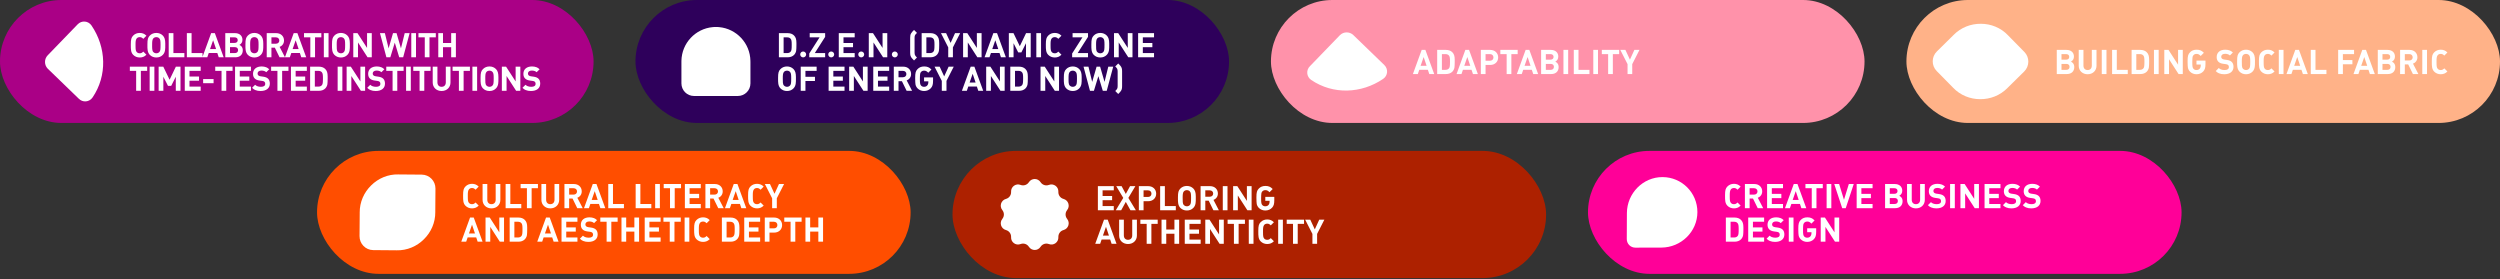 <?xml version="1.0" encoding="UTF-8"?> <svg xmlns="http://www.w3.org/2000/svg" width="1790" height="200" viewBox="0 0 1790 200" fill="none"><rect x="0" y="0" width="1790" height="200" fill="#333333" stroke="none"/><rect x="227" y="108.036" width="425" height="88.036" rx="44.018" fill="#FF4E00"></rect><path d="M301.994 125.031L285.536 124.894C285.454 124.891 285.375 124.885 285.294 124.882C277.689 124.689 270.753 127.752 265.717 132.776C260.635 137.753 257.473 144.667 257.546 152.309C257.548 152.391 257.553 152.47 257.555 152.552L257.428 169.082C257.386 174.555 261.772 179.031 267.221 179.076L283.68 179.213C283.762 179.216 283.841 179.222 283.922 179.225C291.527 179.418 298.463 176.355 303.499 171.331C308.581 166.354 311.74 159.443 311.67 151.798C311.668 151.716 311.663 151.636 311.661 151.554L311.788 135.025C311.83 129.552 307.444 125.076 301.994 125.031Z" fill="white"></path><path d="M342.749 147.208C341.802 148.106 341.34 148.398 340.515 148.738C339.786 149.029 338.912 149.199 337.989 149.199C336.119 149.199 334.492 148.543 333.277 147.305C331.577 145.581 331.577 143.298 331.577 140.408V139.703C331.577 136.255 331.942 134.871 333.277 133.511C334.492 132.272 336.095 131.616 337.965 131.616C338.912 131.616 339.762 131.762 340.515 132.078C341.34 132.418 341.802 132.709 342.749 133.608L340.515 135.842C339.567 134.919 338.96 134.628 337.965 134.628C337.066 134.628 336.337 134.919 335.803 135.526C334.953 136.473 334.953 138.271 334.953 139.922V140.845C334.953 143.589 335.123 144.536 335.803 145.289C336.337 145.896 337.042 146.188 337.965 146.188C338.985 146.188 339.567 145.896 340.515 144.973L342.749 147.208ZM358.256 131.762V143.128C358.256 146.649 355.584 149.199 351.893 149.199C348.202 149.199 345.53 146.649 345.53 143.128V131.762H348.906V143.006C348.906 144.973 350.047 146.188 351.893 146.188C353.739 146.188 354.904 144.973 354.904 143.006V131.762H358.256ZM373.239 149.053H362.019V131.762H365.395V146.042H373.239V149.053ZM385.166 134.773H380.649V149.053H377.274V134.773H372.756V131.762H385.166V134.773ZM400.376 131.762V143.128C400.376 146.649 397.705 149.199 394.013 149.199C390.322 149.199 387.651 146.649 387.651 143.128V131.762H391.026V143.006C391.026 144.973 392.168 146.188 394.013 146.188C395.859 146.188 397.025 144.973 397.025 143.006V131.762H400.376ZM417.23 149.053H413.32L409.944 142.156H407.516V149.053H404.14V131.762H410.916C414.218 131.762 416.526 133.948 416.526 137.056C416.526 138.465 416.04 139.631 415.068 140.553C414.607 140.991 414.267 141.233 413.368 141.598L417.23 149.053ZM407.516 139.339H410.697C412.154 139.339 413.15 138.416 413.15 137.056C413.15 135.696 412.154 134.773 410.697 134.773H407.516V139.339ZM433.387 149.053H429.866L428.846 145.993H422.701L421.657 149.053H418.136L424.426 131.762H427.073L433.387 149.053ZM427.947 143.152L425.834 136.862L423.649 143.152H427.947ZM446.737 149.053H435.517V131.762H438.893V146.042H446.737V149.053ZM466.35 149.053H455.13V131.762H458.506V146.042H466.35V149.053ZM472.475 149.053H469.099V131.762H472.475V149.053ZM487.622 134.773H483.105V149.053H479.729V134.773H475.212V131.762H487.622V134.773ZM501.763 149.053H490.373V131.762H501.763V134.773H493.749V138.829H500.573V141.841H493.749V146.042H501.763V149.053ZM518.167 149.053H514.257L510.882 142.156H508.453V149.053H505.077V131.762H511.853C515.156 131.762 517.463 133.948 517.463 137.056C517.463 138.465 516.977 139.631 516.006 140.553C515.545 140.991 515.205 141.233 514.306 141.598L518.167 149.053ZM508.453 139.339H511.635C513.092 139.339 514.087 138.416 514.087 137.056C514.087 135.696 513.092 134.773 511.635 134.773H508.453V139.339ZM534.325 149.053H530.803L529.783 145.993H523.639L522.595 149.053H519.073L525.363 131.762H528.01L534.325 149.053ZM528.885 143.152L526.772 136.862L524.586 143.152H528.885ZM546.806 147.208C545.859 148.106 545.397 148.398 544.571 148.738C543.843 149.029 542.969 149.199 542.046 149.199C540.176 149.199 538.549 148.543 537.334 147.305C535.634 145.581 535.634 143.298 535.634 140.408V139.703C535.634 136.255 535.999 134.871 537.334 133.511C538.549 132.272 540.151 131.616 542.021 131.616C542.969 131.616 543.819 131.762 544.571 132.078C545.397 132.418 545.859 132.709 546.806 133.608L544.571 135.842C543.624 134.919 543.017 134.628 542.021 134.628C541.123 134.628 540.394 134.919 539.86 135.526C539.01 136.473 539.01 138.271 539.01 139.922V140.845C539.01 143.589 539.18 144.536 539.86 145.289C540.394 145.896 541.099 146.188 542.021 146.188C543.041 146.188 543.624 145.896 544.571 144.973L546.806 147.208ZM561.396 131.762L556.199 141.962V149.053H552.848V141.962L547.65 131.762H551.318L554.548 138.732L557.729 131.762H561.396ZM345.517 173.053H341.996L340.976 169.993H334.832L333.787 173.053H330.266L336.556 155.762H339.203L345.517 173.053ZM340.077 167.152L337.965 160.862L335.779 167.152H340.077ZM360.883 173.053H357.871L351.023 162.441V173.053H347.647V155.762H350.659L357.507 166.351V155.762H360.883V173.053ZM364.913 155.762H371.154C373.073 155.762 374.627 156.321 375.72 157.413C376.983 158.676 377.468 160.158 377.468 162.805V164.335C377.468 166.132 377.396 167.492 377.274 168.391C377.128 169.411 376.497 170.649 375.72 171.402C374.603 172.495 373.073 173.053 371.154 173.053H364.913V155.762ZM368.288 170.042H370.838C371.956 170.042 372.806 169.678 373.364 168.973C373.947 168.221 374.093 167.298 374.093 164.068C374.093 161.493 373.923 160.571 373.364 159.842C372.806 159.138 371.956 158.773 370.838 158.773H368.288V170.042ZM399.923 173.053H396.402L395.382 169.993H389.237L388.193 173.053H384.672L390.962 155.762H393.609L399.923 173.053ZM394.483 167.152L392.37 160.862L390.185 167.152H394.483ZM413.443 173.053H402.053V155.762H413.443V158.773H405.429V162.829H412.253V165.841H405.429V170.042H413.443V173.053ZM425.354 159.745C424.796 159.259 424.528 159.113 424.043 158.919C423.46 158.701 422.731 158.555 421.978 158.555C420.206 158.555 419.137 159.356 419.137 160.716C419.137 161.785 419.89 162.465 421.25 162.659L423.29 162.951C426.447 163.412 427.928 164.966 427.928 167.905C427.928 171.208 425.403 173.199 421.25 173.199C419.89 173.199 418.627 172.981 417.534 172.519C416.684 172.179 416.198 171.839 415.203 170.916L417.388 168.731C418.02 169.289 418.311 169.483 418.894 169.726C419.671 170.042 420.521 170.188 421.541 170.188C423.557 170.188 424.626 169.459 424.626 168.026C424.626 166.812 423.994 166.181 422.561 165.986L420.473 165.695C417.437 165.282 415.883 163.655 415.883 160.911C415.883 157.632 418.238 155.616 422.076 155.616C423.217 155.616 424.334 155.811 425.281 156.175C426.083 156.491 426.544 156.806 427.491 157.632L425.354 159.745ZM442.228 158.773H437.711V173.053H434.336V158.773H429.818V155.762H442.228V158.773ZM457.584 173.053H454.208V165.816H448.355V173.053H444.98V155.762H448.355V162.829H454.208V155.762H457.584V173.053ZM472.995 173.053H461.605V155.762H472.995V158.773H464.981V162.829H471.805V165.841H464.981V170.042H472.995V173.053ZM487.432 158.773H482.915V173.053H479.539V158.773H475.022V155.762H487.432V158.773ZM493.559 173.053H490.183V155.762H493.559V173.053ZM508.172 171.208C507.224 172.106 506.763 172.398 505.937 172.738C505.209 173.029 504.334 173.199 503.412 173.199C501.542 173.199 499.914 172.543 498.7 171.305C497 169.581 497 167.298 497 164.408V163.703C497 160.255 497.364 158.871 498.7 157.511C499.914 156.272 501.517 155.616 503.387 155.616C504.334 155.616 505.184 155.762 505.937 156.078C506.763 156.418 507.224 156.709 508.172 157.608L505.937 159.842C504.99 158.919 504.383 158.628 503.387 158.628C502.489 158.628 501.76 158.919 501.226 159.526C500.376 160.473 500.376 162.271 500.376 163.922V164.845C500.376 167.589 500.546 168.536 501.226 169.289C501.76 169.896 502.464 170.188 503.387 170.188C504.407 170.188 504.99 169.896 505.937 168.973L508.172 171.208ZM516.864 155.762H523.106C525.024 155.762 526.579 156.321 527.672 157.413C528.934 158.676 529.42 160.158 529.42 162.805V164.335C529.42 166.132 529.347 167.492 529.226 168.391C529.08 169.411 528.449 170.649 527.672 171.402C526.554 172.495 525.024 173.053 523.106 173.053H516.864V155.762ZM520.24 170.042H522.79C523.907 170.042 524.757 169.678 525.316 168.973C525.899 168.221 526.044 167.298 526.044 164.068C526.044 161.493 525.874 160.571 525.316 159.842C524.757 159.138 523.907 158.773 522.79 158.773H520.24V170.042ZM544.263 173.053H532.873V155.762H544.263V158.773H536.249V162.829H543.073V165.841H536.249V170.042H544.263V173.053ZM547.577 155.762H554.28C557.607 155.762 559.987 157.996 559.987 161.153C559.987 164.311 557.632 166.545 554.28 166.545H550.953V173.053H547.577V155.762ZM550.953 163.509H554.11C555.616 163.509 556.612 162.586 556.612 161.153C556.612 159.721 555.616 158.773 554.11 158.773H550.953V163.509ZM573.95 158.773H569.433V173.053H566.057V158.773H561.54V155.762H573.95V158.773ZM589.306 173.053H585.93V165.816H580.077V173.053H576.701V155.762H580.077V162.829H585.93V155.762H589.306V173.053Z" fill="white"></path><rect x="682" y="108.036" width="425" height="91.071" rx="45.536" fill="#AD2100"></rect><path d="M717.664 150.417C715.385 147.602 716.757 143.364 720.248 142.431C722.527 141.822 724.067 139.693 723.94 137.328C723.744 133.706 727.337 131.086 730.708 132.392C732.908 133.243 735.403 132.431 736.684 130.444C738.647 127.4 743.085 127.4 745.049 130.444C746.329 132.433 748.825 133.246 751.025 132.395C754.396 131.089 757.986 133.709 757.792 137.331C757.665 139.696 759.206 141.825 761.485 142.433C764.975 143.366 766.348 147.605 764.069 150.419C762.582 152.257 762.582 154.89 764.069 156.726C766.348 159.54 764.975 163.779 761.485 164.712C759.206 165.32 757.665 167.449 757.792 169.814C757.989 173.436 754.396 176.057 751.025 174.75C748.825 173.899 746.329 174.712 745.049 176.698C743.085 179.743 738.647 179.743 736.684 176.698C735.403 174.709 732.908 173.896 730.708 174.748C727.337 176.054 723.747 173.434 723.94 169.811C724.067 167.447 722.527 165.317 720.248 164.709C716.757 163.776 715.385 159.538 717.664 156.723C719.151 154.885 719.151 152.252 717.664 150.417Z" fill="white"></path><path d="M797.468 150.571H786.078V133.28H797.468V136.291H789.454V140.347H796.278V143.358H789.454V147.56H797.468V150.571ZM813.29 150.571H809.428L806.077 144.548L802.75 150.571H798.888L804.255 141.707L799.228 133.28H803.065L806.077 138.866L809.112 133.28H812.925L807.898 141.707L813.29 150.571ZM815.416 133.28H822.118C825.446 133.28 827.826 135.514 827.826 138.671C827.826 141.828 825.47 144.063 822.118 144.063H818.791V150.571H815.416V133.28ZM818.791 141.027H821.948C823.454 141.027 824.45 140.104 824.45 138.671C824.45 137.238 823.454 136.291 821.948 136.291H818.791V141.027ZM841.885 150.571H830.665V133.28H834.041V147.56H841.885V150.571ZM856.185 141.926C856.185 144.403 856.307 146.904 854.461 148.823C853.247 150.086 851.668 150.717 849.798 150.717C847.928 150.717 846.325 150.061 845.111 148.823C843.29 146.953 843.411 144.087 843.411 142.168V141.221C843.411 137.773 843.775 136.388 845.111 135.028C846.325 133.79 847.928 133.134 849.798 133.134C851.644 133.134 853.247 133.79 854.461 135.028C855.675 136.267 856.185 137.918 856.185 140.711V141.926ZM852.81 141.61C852.81 138.768 852.64 137.821 851.96 137.068C851.425 136.461 850.673 136.146 849.798 136.146C848.924 136.146 848.147 136.461 847.613 137.068C846.835 137.918 846.787 139.546 846.787 141.683C846.787 143.796 846.69 145.86 847.613 146.783C848.195 147.366 848.924 147.706 849.798 147.706C850.673 147.706 851.425 147.39 851.96 146.783C852.664 145.981 852.81 145.131 852.81 141.61ZM872.713 150.571H868.803L865.427 143.674H862.999V150.571H859.623V133.28H866.399C869.702 133.28 872.009 135.466 872.009 138.574C872.009 139.983 871.523 141.148 870.552 142.071C870.09 142.508 869.75 142.751 868.852 143.116L872.713 150.571ZM862.999 140.857H866.18C867.637 140.857 868.633 139.934 868.633 138.574C868.633 137.214 867.637 136.291 866.18 136.291H862.999V140.857ZM878.889 150.571H875.513V133.28H878.889V150.571ZM896.148 150.571H893.137L886.288 139.958V150.571H882.913V133.28H885.924L892.773 143.868V133.28H896.148V150.571ZM912.394 140.954V143.431C912.394 146.054 911.957 147.463 910.791 148.726C909.577 150.013 907.877 150.717 905.983 150.717C904.137 150.717 902.51 150.061 901.296 148.823C900.518 148.021 899.936 146.904 899.814 145.957C899.717 145.253 899.596 143.917 899.596 141.926V141.221C899.596 137.773 899.96 136.388 901.296 135.028C902.534 133.741 904.088 133.134 906.056 133.134C907.124 133.134 908.047 133.28 908.848 133.62C909.698 133.96 910.184 134.324 911.253 135.344L908.97 137.627C908.193 136.874 907.901 136.631 907.343 136.388C906.978 136.243 906.493 136.146 906.007 136.146C905.084 136.146 904.331 136.461 903.797 137.068C903.433 137.457 903.19 137.991 903.141 138.477C903.044 139.23 902.971 140.371 902.971 141.926V142.411C902.971 145.131 903.141 146.078 903.797 146.807C904.331 147.414 905.06 147.706 905.958 147.706C907.853 147.706 909.018 146.418 909.018 144.378V143.771H905.958V140.954H912.394ZM799.435 174.571H795.914L794.894 171.511H788.75L787.705 174.571H784.184L790.474 157.28H793.121L799.435 174.571ZM793.995 168.67L791.883 162.38L789.697 168.67H793.995ZM814.024 157.28V168.646C814.024 172.167 811.352 174.717 807.661 174.717C803.969 174.717 801.298 172.167 801.298 168.646V157.28H804.674V168.524C804.674 170.491 805.815 171.706 807.661 171.706C809.507 171.706 810.672 170.491 810.672 168.524V157.28H814.024ZM828.91 160.291H824.393V174.571H821.017V160.291H816.5V157.28H828.91V160.291ZM844.266 174.571H840.89V167.334H835.037V174.571H831.661V157.28H835.037V164.347H840.89V157.28H844.266V174.571ZM859.677 174.571H848.287V157.28H859.677V160.291H851.662V164.347H858.487V167.358H851.662V171.56H859.677V174.571ZM876.227 174.571H873.215L866.367 163.958V174.571H862.991V157.28H866.002L872.851 167.868V157.28H876.227V174.571ZM891.379 160.291H886.862V174.571H883.487V160.291H878.969V157.28H891.379V160.291ZM897.506 174.571H894.131V157.28H897.506V174.571ZM912.119 172.726C911.172 173.624 910.71 173.916 909.885 174.256C909.156 174.547 908.282 174.717 907.359 174.717C905.489 174.717 903.862 174.061 902.647 172.823C900.947 171.098 900.947 168.816 900.947 165.926V165.221C900.947 161.773 901.312 160.388 902.647 159.028C903.862 157.79 905.465 157.134 907.335 157.134C908.282 157.134 909.132 157.28 909.885 157.596C910.71 157.936 911.172 158.227 912.119 159.126L909.885 161.36C908.937 160.437 908.33 160.146 907.335 160.146C906.436 160.146 905.707 160.437 905.173 161.044C904.323 161.991 904.323 163.788 904.323 165.44V166.363C904.323 169.107 904.493 170.054 905.173 170.807C905.707 171.414 906.412 171.706 907.335 171.706C908.355 171.706 908.937 171.414 909.885 170.491L912.119 172.726ZM918.543 174.571H915.167V157.28H918.543V174.571ZM933.69 160.291H929.172V174.571H925.797V160.291H921.28V157.28H933.69V160.291ZM948.244 157.28L943.047 167.48V174.571H939.695V167.48L934.498 157.28H938.165L941.395 164.25L944.577 157.28H948.244Z" fill="white"></path><rect x="1137" y="108.036" width="425" height="88.036" rx="44.018" fill="#FF0098"></rect><path d="M1215.34 151.799C1215.36 165.879 1203.6 177.242 1189.52 177.271L1181.57 177.288L1181.57 177.29L1170.9 177.312C1169.19 177.316 1167.66 176.631 1166.55 175.517L1166.45 175.414C1165.4 174.309 1164.76 172.813 1164.77 171.161L1164.82 161.666L1164.82 161.332L1164.82 160.488L1164.86 152.533C1164.94 138.451 1176.34 126.724 1190.42 126.795C1204.22 126.864 1215.32 138.004 1215.34 151.799Z" fill="white"></path><path d="M1246.3 147.208C1245.35 148.106 1244.89 148.398 1244.07 148.738C1243.34 149.029 1242.46 149.199 1241.54 149.199C1239.67 149.199 1238.04 148.543 1236.83 147.305C1235.13 145.581 1235.13 143.298 1235.13 140.408V139.703C1235.13 136.255 1235.49 134.871 1236.83 133.511C1238.04 132.272 1239.65 131.616 1241.52 131.616C1242.46 131.616 1243.31 131.762 1244.07 132.078C1244.89 132.418 1245.35 132.709 1246.3 133.608L1244.07 135.842C1243.12 134.919 1242.51 134.628 1241.52 134.628C1240.62 134.628 1239.89 134.919 1239.36 135.526C1238.51 136.473 1238.51 138.271 1238.51 139.922V140.845C1238.51 143.589 1238.68 144.536 1239.36 145.289C1239.89 145.896 1240.59 146.188 1241.52 146.188C1242.54 146.188 1243.12 145.896 1244.07 144.973L1246.3 147.208ZM1262.44 149.053H1258.53L1255.15 142.156H1252.73V149.053H1249.35V131.762H1256.13C1259.43 131.762 1261.74 133.948 1261.74 137.056C1261.74 138.465 1261.25 139.631 1260.28 140.553C1259.82 140.991 1259.48 141.233 1258.58 141.598L1262.44 149.053ZM1252.73 139.339H1255.91C1257.36 139.339 1258.36 138.416 1258.36 137.056C1258.36 135.696 1257.36 134.773 1255.91 134.773H1252.73V139.339ZM1276.63 149.053H1265.24V131.762H1276.63V134.773H1268.62V138.829H1275.44V141.841H1268.62V146.042H1276.63V149.053ZM1293.3 149.053H1289.78L1288.76 145.993H1282.62L1281.57 149.053H1278.05L1284.34 131.762H1286.99L1293.3 149.053ZM1287.86 143.152L1285.75 136.862L1283.56 143.152H1287.86ZM1305.11 134.773H1300.59V149.053H1297.21V134.773H1292.7V131.762H1305.11V134.773ZM1311.23 149.053H1307.86V131.762H1311.23V149.053ZM1327.28 131.762L1321.55 149.053H1319.02L1313.32 131.762H1316.81L1320.29 143.031L1323.76 131.762H1327.28ZM1340.76 149.053H1329.37V131.762H1340.76V134.773H1332.75V138.829H1339.57V141.841H1332.75V146.042H1340.76V149.053ZM1359.87 140.189C1360.55 140.553 1360.82 140.748 1361.18 141.112C1361.93 141.913 1362.25 142.885 1362.25 144.099C1362.25 147.135 1360.21 149.053 1356.96 149.053H1349.72V131.762H1356.66C1359.92 131.762 1362.01 133.608 1362.01 136.522C1362.01 138.173 1361.3 139.388 1359.87 140.189ZM1353.09 138.756H1356.4C1357.78 138.756 1358.63 138.003 1358.63 136.765C1358.63 135.526 1357.78 134.773 1356.4 134.773H1353.09V138.756ZM1353.09 146.042H1356.62C1358 146.042 1358.87 145.216 1358.87 143.905C1358.87 142.593 1358 141.792 1356.62 141.792H1353.09V146.042ZM1378.16 131.762V143.128C1378.16 146.649 1375.49 149.199 1371.8 149.199C1368.11 149.199 1365.44 146.649 1365.44 143.128V131.762H1368.81V143.006C1368.81 144.973 1369.95 146.188 1371.8 146.188C1373.64 146.188 1374.81 144.973 1374.81 143.006V131.762H1378.16ZM1390.52 135.745C1389.96 135.259 1389.7 135.113 1389.21 134.919C1388.63 134.701 1387.9 134.555 1387.15 134.555C1385.37 134.555 1384.31 135.356 1384.31 136.716C1384.31 137.785 1385.06 138.465 1386.42 138.659L1388.46 138.951C1391.62 139.412 1393.1 140.966 1393.1 143.905C1393.1 147.208 1390.57 149.199 1386.42 149.199C1385.06 149.199 1383.8 148.981 1382.7 148.519C1381.85 148.179 1381.37 147.839 1380.37 146.916L1382.56 144.731C1383.19 145.289 1383.48 145.483 1384.06 145.726C1384.84 146.042 1385.69 146.188 1386.71 146.188C1388.73 146.188 1389.79 145.459 1389.79 144.026C1389.79 142.812 1389.16 142.181 1387.73 141.986L1385.64 141.695C1382.61 141.282 1381.05 139.655 1381.05 136.911C1381.05 133.632 1383.41 131.616 1387.24 131.616C1388.39 131.616 1389.5 131.811 1390.45 132.175C1391.25 132.491 1391.71 132.806 1392.66 133.632L1390.52 135.745ZM1399.65 149.053H1396.27V131.762H1399.65V149.053ZM1416.91 149.053H1413.9L1407.05 138.441V149.053H1403.67V131.762H1406.68L1413.53 142.351V131.762H1416.91V149.053ZM1432.33 149.053H1420.94V131.762H1432.33V134.773H1424.31V138.829H1431.14V141.841H1424.31V146.042H1432.33V149.053ZM1444.24 135.745C1443.68 135.259 1443.41 135.113 1442.93 134.919C1442.35 134.701 1441.62 134.555 1440.86 134.555C1439.09 134.555 1438.02 135.356 1438.02 136.716C1438.02 137.785 1438.78 138.465 1440.14 138.659L1442.18 138.951C1445.33 139.412 1446.81 140.966 1446.81 143.905C1446.81 147.208 1444.29 149.199 1440.14 149.199C1438.78 149.199 1437.51 148.981 1436.42 148.519C1435.57 148.179 1435.08 147.839 1434.09 146.916L1436.27 144.731C1436.91 145.289 1437.2 145.483 1437.78 145.726C1438.56 146.042 1439.41 146.188 1440.43 146.188C1442.44 146.188 1443.51 145.459 1443.51 144.026C1443.51 142.812 1442.88 142.181 1441.45 141.986L1439.36 141.695C1436.32 141.282 1434.77 139.655 1434.77 136.911C1434.77 133.632 1437.12 131.616 1440.96 131.616C1442.1 131.616 1443.22 131.811 1444.17 132.175C1444.97 132.491 1445.43 132.806 1446.38 133.632L1444.24 135.745ZM1458.45 135.745C1457.89 135.259 1457.62 135.113 1457.14 134.919C1456.55 134.701 1455.82 134.555 1455.07 134.555C1453.3 134.555 1452.23 135.356 1452.23 136.716C1452.23 137.785 1452.98 138.465 1454.34 138.659L1456.38 138.951C1459.54 139.412 1461.02 140.966 1461.02 143.905C1461.02 147.208 1458.5 149.199 1454.34 149.199C1452.98 149.199 1451.72 148.981 1450.63 148.519C1449.78 148.179 1449.29 147.839 1448.3 146.916L1450.48 144.731C1451.11 145.289 1451.4 145.483 1451.99 145.726C1452.76 146.042 1453.61 146.188 1454.63 146.188C1456.65 146.188 1457.72 145.459 1457.72 144.026C1457.72 142.812 1457.09 142.181 1455.65 141.986L1453.57 141.695C1450.53 141.282 1448.98 139.655 1448.98 136.911C1448.98 133.632 1451.33 131.616 1455.17 131.616C1456.31 131.616 1457.43 131.811 1458.37 132.175C1459.18 132.491 1459.64 132.806 1460.58 133.632L1458.45 135.745ZM1235.71 155.762H1241.95C1243.87 155.762 1245.43 156.321 1246.52 157.413C1247.78 158.676 1248.27 160.158 1248.27 162.805V164.335C1248.27 166.132 1248.2 167.492 1248.07 168.391C1247.93 169.411 1247.3 170.649 1246.52 171.402C1245.4 172.495 1243.87 173.053 1241.95 173.053H1235.71V155.762ZM1239.09 170.042H1241.64C1242.76 170.042 1243.61 169.678 1244.16 168.973C1244.75 168.221 1244.89 167.298 1244.89 164.068C1244.89 161.493 1244.72 160.571 1244.16 159.842C1243.61 159.138 1242.76 158.773 1241.64 158.773H1239.09V170.042ZM1263.11 173.053H1251.72V155.762H1263.11V158.773H1255.1V162.829H1261.92V165.841H1255.1V170.042H1263.11V173.053ZM1275.02 159.745C1274.46 159.259 1274.2 159.113 1273.71 158.919C1273.13 158.701 1272.4 158.555 1271.65 158.555C1269.87 158.555 1268.81 159.356 1268.81 160.716C1268.81 161.785 1269.56 162.465 1270.92 162.659L1272.96 162.951C1276.12 163.412 1277.6 164.966 1277.6 167.905C1277.6 171.208 1275.07 173.199 1270.92 173.199C1269.56 173.199 1268.3 172.981 1267.2 172.519C1266.35 172.179 1265.87 171.839 1264.87 170.916L1267.06 168.731C1267.69 169.289 1267.98 169.483 1268.56 169.726C1269.34 170.042 1270.19 170.188 1271.21 170.188C1273.23 170.188 1274.29 169.459 1274.29 168.026C1274.29 166.812 1273.66 166.181 1272.23 165.986L1270.14 165.695C1267.11 165.282 1265.55 163.655 1265.55 160.911C1265.55 157.632 1267.91 155.616 1271.74 155.616C1272.89 155.616 1274 155.811 1274.95 156.175C1275.75 156.491 1276.21 156.806 1277.16 157.632L1275.02 159.745ZM1284.15 173.053H1280.77V155.762H1284.15V173.053ZM1300.39 163.436V165.913C1300.39 168.536 1299.95 169.945 1298.79 171.208C1297.57 172.495 1295.87 173.199 1293.98 173.199C1292.13 173.199 1290.51 172.543 1289.29 171.305C1288.51 170.503 1287.93 169.386 1287.81 168.439C1287.71 167.735 1287.59 166.399 1287.59 164.408V163.703C1287.59 160.255 1287.96 158.871 1289.29 157.511C1290.53 156.223 1292.08 155.616 1294.05 155.616C1295.12 155.616 1296.04 155.762 1296.84 156.102C1297.69 156.442 1298.18 156.806 1299.25 157.826L1296.97 160.109C1296.19 159.356 1295.9 159.113 1295.34 158.871C1294.97 158.725 1294.49 158.628 1294 158.628C1293.08 158.628 1292.33 158.943 1291.79 159.551C1291.43 159.939 1291.19 160.473 1291.14 160.959C1291.04 161.712 1290.97 162.853 1290.97 164.408V164.893C1290.97 167.613 1291.14 168.561 1291.79 169.289C1292.33 169.896 1293.06 170.188 1293.95 170.188C1295.85 170.188 1297.01 168.901 1297.01 166.861V166.253H1293.95V163.436H1300.39ZM1316.87 173.053H1313.86L1307.01 162.441V173.053H1303.64V155.762H1306.65L1313.5 166.351V155.762H1316.87V173.053Z" fill="white"></path><rect width="425" height="88.036" rx="44.018" fill="#AA0086"></rect><path d="M34.132 49.123L56.376 70.637C59.222 73.581 63.962 73.179 66.279 69.775C76.904 54.159 76.15 33.878 65.525 18.262C63.208 14.856 58.468 14.455 55.621 17.4L34.132 39.617C31.593 42.242 31.593 46.498 34.132 49.125L34.132 49.123Z" fill="white"></path><path d="M104.841 39.172C103.893 40.071 103.432 40.362 102.606 40.702C101.878 40.993 101.003 41.163 100.081 41.163C98.211 41.163 96.584 40.508 95.369 39.269C93.669 37.545 93.669 35.262 93.669 32.372V31.668C93.669 28.219 94.034 26.835 95.369 25.475C96.584 24.236 98.186 23.581 100.056 23.581C101.003 23.581 101.853 23.726 102.606 24.042C103.432 24.382 103.893 24.674 104.841 25.572L102.606 27.806C101.659 26.884 101.052 26.592 100.056 26.592C99.158 26.592 98.429 26.884 97.895 27.491C97.045 28.438 97.045 30.235 97.045 31.886V32.809C97.045 35.553 97.215 36.501 97.895 37.254C98.429 37.861 99.133 38.152 100.056 38.152C101.076 38.152 101.659 37.861 102.606 36.938L104.841 39.172ZM118.326 32.372C118.326 34.849 118.448 37.351 116.602 39.269C115.388 40.532 113.809 41.163 111.939 41.163C110.069 41.163 108.466 40.508 107.252 39.269C105.431 37.399 105.552 34.533 105.552 32.615V31.668C105.552 28.219 105.916 26.835 107.252 25.475C108.466 24.236 110.069 23.581 111.939 23.581C113.785 23.581 115.388 24.236 116.602 25.475C117.816 26.713 118.326 28.365 118.326 31.158V32.372ZM114.951 32.056C114.951 29.215 114.781 28.268 114.101 27.515C113.566 26.908 112.814 26.592 111.939 26.592C111.065 26.592 110.288 26.908 109.754 27.515C108.976 28.365 108.928 29.992 108.928 32.129C108.928 34.242 108.831 36.306 109.754 37.229C110.336 37.812 111.065 38.152 111.939 38.152C112.814 38.152 113.566 37.836 114.101 37.229C114.805 36.428 114.951 35.578 114.951 32.056ZM132.013 41.018H120.793V23.726H124.168V38.006H132.013V41.018ZM145.01 41.018H133.79V23.726H137.166V38.006H145.01V41.018ZM160.145 41.018H156.624L155.604 37.958H149.459L148.415 41.018H144.894L151.184 23.726H153.831L160.145 41.018ZM154.705 35.116L152.592 28.826L150.406 35.116H154.705ZM171.455 32.154C172.135 32.518 172.402 32.712 172.766 33.076C173.519 33.878 173.835 34.849 173.835 36.063C173.835 39.099 171.795 41.018 168.541 41.018H161.303V23.726H168.249C171.503 23.726 173.592 25.572 173.592 28.486C173.592 30.138 172.888 31.352 171.455 32.154ZM164.679 30.721H167.982C169.366 30.721 170.216 29.968 170.216 28.729C170.216 27.491 169.366 26.738 167.982 26.738H164.679V30.721ZM164.679 38.006H168.201C169.585 38.006 170.459 37.181 170.459 35.869C170.459 34.558 169.585 33.756 168.201 33.756H164.679V38.006ZM188.508 32.372C188.508 34.849 188.63 37.351 186.784 39.269C185.57 40.532 183.991 41.163 182.121 41.163C180.251 41.163 178.648 40.508 177.434 39.269C175.613 37.399 175.734 34.533 175.734 32.615V31.668C175.734 28.219 176.098 26.835 177.434 25.475C178.648 24.236 180.251 23.581 182.121 23.581C183.967 23.581 185.57 24.236 186.784 25.475C187.998 26.713 188.508 28.365 188.508 31.158V32.372ZM185.133 32.056C185.133 29.215 184.963 28.268 184.283 27.515C183.748 26.908 182.995 26.592 182.121 26.592C181.247 26.592 180.47 26.908 179.935 27.515C179.158 28.365 179.11 29.992 179.11 32.129C179.11 34.242 179.013 36.306 179.935 37.229C180.518 37.812 181.247 38.152 182.121 38.152C182.995 38.152 183.748 37.836 184.283 37.229C184.987 36.428 185.133 35.578 185.133 32.056ZM204.065 41.018H200.155L196.779 34.121H194.35V41.018H190.975V23.726H197.75C201.053 23.726 203.36 25.912 203.36 29.021C203.36 30.429 202.875 31.595 201.903 32.518C201.442 32.955 201.102 33.198 200.203 33.562L204.065 41.018ZM194.35 31.303H197.532C198.989 31.303 199.985 30.381 199.985 29.021C199.985 27.661 198.989 26.738 197.532 26.738H194.35V31.303ZM219.25 41.018H215.729L214.709 37.958H208.565L207.52 41.018H203.999L210.289 23.726H212.936L219.25 41.018ZM213.81 35.116L211.698 28.826L209.512 35.116H213.81ZM230.085 26.738H225.568V41.018H222.192V26.738H217.675V23.726H230.085V26.738ZM235.24 41.018H231.865V23.726H235.24V41.018ZM250.484 32.372C250.484 34.849 250.606 37.351 248.76 39.269C247.546 40.532 245.967 41.163 244.097 41.163C242.227 41.163 240.624 40.508 239.41 39.269C237.589 37.399 237.71 34.533 237.71 32.615V31.668C237.71 28.219 238.074 26.835 239.41 25.475C240.624 24.236 242.227 23.581 244.097 23.581C245.943 23.581 247.546 24.236 248.76 25.475C249.974 26.713 250.484 28.365 250.484 31.158V32.372ZM247.109 32.056C247.109 29.215 246.939 28.268 246.259 27.515C245.724 26.908 244.971 26.592 244.097 26.592C243.223 26.592 242.446 26.908 241.911 27.515C241.134 28.365 241.086 29.992 241.086 32.129C241.086 34.242 240.989 36.306 241.911 37.229C242.494 37.812 243.223 38.152 244.097 38.152C244.971 38.152 245.724 37.836 246.259 37.229C246.963 36.428 247.109 35.578 247.109 32.056ZM266.186 41.018H263.175L256.326 30.405V41.018H252.951V23.726H255.962L262.811 34.315V23.726H266.186V41.018ZM293.298 23.726L288.659 41.018H285.842L282.661 30.526L279.479 41.018H276.662L272.048 23.726H275.569L278.241 34.631L281.398 23.726H283.924L287.081 34.631L289.777 23.726H293.298ZM297.857 41.018H294.481V23.726H297.857V41.018ZM312.032 26.738H307.515V41.018H304.139V26.738H299.622V23.726H312.032V26.738ZM326.416 41.018H323.041V33.781H317.188V41.018H313.812V23.726H317.188V30.794H323.041V23.726H326.416V41.018ZM105.375 50.738H100.858V65.018H97.482V50.738H92.965V47.726H105.375V50.738ZM110.53 65.018H107.155V47.726H110.53V65.018ZM129.247 65.018H125.871V54.939L122.569 61.496H120.286L116.959 54.939V65.018H113.583V47.726H116.91L121.427 57.076L125.92 47.726H129.247V65.018ZM143.686 65.018H132.296V47.726H143.686V50.738H135.672V54.794H142.496V57.805H135.672V62.006H143.686V65.018ZM152.926 59.553H145.446V56.615H152.926V59.553ZM166.521 50.738H162.004V65.018H158.628V50.738H154.111V47.726H166.521V50.738ZM179.691 65.018H168.301V47.726H179.691V50.738H171.676V54.794H178.501V57.805H171.676V62.006H179.691V65.018ZM190.631 51.709C190.072 51.224 189.805 51.078 189.319 50.883C188.736 50.665 188.008 50.519 187.255 50.519C185.482 50.519 184.414 51.321 184.414 52.681C184.414 53.749 185.166 54.429 186.526 54.623L188.566 54.915C191.724 55.376 193.205 56.931 193.205 59.869C193.205 63.172 190.679 65.163 186.526 65.163C185.166 65.163 183.904 64.945 182.811 64.484C181.961 64.144 181.475 63.803 180.479 62.881L182.665 60.695C183.296 61.254 183.588 61.448 184.171 61.691C184.948 62.006 185.798 62.152 186.818 62.152C188.834 62.152 189.902 61.423 189.902 59.991C189.902 58.776 189.271 58.145 187.838 57.951L185.749 57.659C182.714 57.246 181.159 55.619 181.159 52.875C181.159 49.596 183.515 47.581 187.352 47.581C188.494 47.581 189.611 47.775 190.558 48.139C191.359 48.455 191.821 48.771 192.768 49.596L190.631 51.709ZM206.533 50.738H202.016V65.018H198.641V50.738H194.123V47.726H206.533V50.738ZM219.703 65.018H208.313V47.726H219.703V50.738H211.689V54.794H218.513V57.805H211.689V62.006H219.703V65.018ZM222.046 47.726H228.288C230.206 47.726 231.76 48.285 232.853 49.378C234.116 50.641 234.602 52.122 234.602 54.769V56.299C234.602 58.096 234.529 59.456 234.408 60.355C234.262 61.375 233.63 62.614 232.853 63.366C231.736 64.459 230.206 65.018 228.288 65.018H222.046V47.726ZM225.422 62.006H227.972C229.089 62.006 229.939 61.642 230.498 60.938C231.08 60.185 231.226 59.262 231.226 56.032C231.226 53.458 231.056 52.535 230.498 51.806C229.939 51.102 229.089 50.738 227.972 50.738H225.422V62.006ZM245.132 65.018H241.756V47.726H245.132V65.018ZM261.42 65.018H258.409L251.56 54.405V65.018H248.185V47.726H251.196L258.045 58.315V47.726H261.42V65.018ZM273.076 51.709C272.517 51.224 272.25 51.078 271.764 50.883C271.182 50.665 270.453 50.519 269.7 50.519C267.927 50.519 266.859 51.321 266.859 52.681C266.859 53.749 267.612 54.429 268.972 54.623L271.012 54.915C274.169 55.376 275.65 56.931 275.65 59.869C275.65 63.172 273.124 65.163 268.972 65.163C267.612 65.163 266.349 64.945 265.256 64.484C264.406 64.144 263.92 63.803 262.924 62.881L265.11 60.695C265.742 61.254 266.033 61.448 266.616 61.691C267.393 62.006 268.243 62.152 269.263 62.152C271.279 62.152 272.347 61.423 272.347 59.991C272.347 58.776 271.716 58.145 270.283 57.951L268.194 57.659C265.159 57.246 263.604 55.619 263.604 52.875C263.604 49.596 265.96 47.581 269.797 47.581C270.939 47.581 272.056 47.775 273.003 48.139C273.804 48.455 274.266 48.771 275.213 49.596L273.076 51.709ZM288.979 50.738H284.462V65.018H281.086V50.738H276.569V47.726H288.979V50.738ZM294.134 65.018H290.759V47.726H294.134V65.018ZM308.31 50.738H303.792V65.018H300.417V50.738H295.9V47.726H308.31V50.738ZM322.548 47.726V59.092C322.548 62.614 319.877 65.163 316.185 65.163C312.494 65.163 309.822 62.614 309.822 59.092V47.726H313.198V58.971C313.198 60.938 314.339 62.152 316.185 62.152C318.031 62.152 319.197 60.938 319.197 58.971V47.726H322.548ZM336.463 50.738H331.946V65.018H328.57V50.738H324.053V47.726H336.463V50.738ZM341.619 65.018H338.243V47.726H341.619V65.018ZM356.862 56.372C356.862 58.849 356.984 61.351 355.138 63.269C353.924 64.532 352.345 65.163 350.475 65.163C348.605 65.163 347.002 64.508 345.788 63.269C343.967 61.399 344.088 58.533 344.088 56.615V55.668C344.088 52.219 344.452 50.835 345.788 49.475C347.002 48.236 348.605 47.581 350.475 47.581C352.321 47.581 353.924 48.236 355.138 49.475C356.352 50.714 356.862 52.365 356.862 55.158V56.372ZM353.487 56.056C353.487 53.215 353.317 52.268 352.637 51.515C352.102 50.908 351.35 50.592 350.475 50.592C349.601 50.592 348.824 50.908 348.29 51.515C347.512 52.365 347.464 53.992 347.464 56.129C347.464 58.242 347.367 60.306 348.29 61.229C348.872 61.812 349.601 62.152 350.475 62.152C351.35 62.152 352.102 61.836 352.637 61.229C353.341 60.428 353.487 59.578 353.487 56.056ZM372.564 65.018H369.553L362.704 54.405V65.018H359.329V47.726H362.34L369.189 58.315V47.726H372.564V65.018ZM384.22 51.709C383.661 51.224 383.394 51.078 382.909 50.883C382.326 50.665 381.597 50.519 380.844 50.519C379.071 50.519 378.003 51.321 378.003 52.681C378.003 53.749 378.756 54.429 380.116 54.623L382.156 54.915C385.313 55.376 386.794 56.931 386.794 59.869C386.794 63.172 384.269 65.163 380.116 65.163C378.756 65.163 377.493 64.945 376.4 64.484C375.55 64.144 375.064 63.803 374.069 62.881L376.254 60.695C376.886 61.254 377.177 61.448 377.76 61.691C378.537 62.006 379.387 62.152 380.407 62.152C382.423 62.152 383.491 61.423 383.491 59.991C383.491 58.776 382.86 58.145 381.427 57.951L379.339 57.659C376.303 57.246 374.749 55.619 374.749 52.875C374.749 49.596 377.104 47.581 380.941 47.581C382.083 47.581 383.2 47.775 384.147 48.139C384.949 48.455 385.41 48.771 386.357 49.596L384.22 51.709Z" fill="white"></path><rect x="455" width="425" height="88.036" rx="44.018" fill="#2E005B"></rect><path d="M537.299 44.056C537.299 43.899 537.306 43.743 537.303 43.587C537.085 30.904 527.314 20.557 514.882 19.418C514.793 19.412 514.705 19.401 514.616 19.395C514.334 19.371 514.049 19.354 513.763 19.34C513.6 19.333 513.44 19.323 513.277 19.32C513.195 19.32 513.114 19.31 513.032 19.31C512.889 19.31 512.747 19.313 512.604 19.313C512.461 19.313 512.318 19.306 512.175 19.31C512.094 19.31 512.012 19.316 511.931 19.32C511.767 19.323 511.604 19.333 511.444 19.34C511.159 19.354 510.873 19.371 510.591 19.395C510.503 19.401 510.414 19.412 510.323 19.418C497.886 20.557 488.115 30.904 487.901 43.587C487.901 43.743 487.905 43.899 487.905 44.056C487.905 44.158 487.898 44.263 487.898 44.365L487.898 59.713C487.898 64.691 491.933 68.727 496.911 68.727L512.257 68.727C512.373 68.727 512.488 68.72 512.607 68.717C512.723 68.717 512.838 68.727 512.957 68.727L528.304 68.727C533.281 68.727 537.316 64.691 537.316 59.713L537.316 44.365C537.316 44.26 537.31 44.158 537.31 44.056L537.299 44.056Z" fill="white"></path><path d="M557.688 23.726H563.929C565.848 23.726 567.402 24.285 568.495 25.378C569.758 26.641 570.243 28.122 570.243 30.769V32.299C570.243 34.096 570.17 35.456 570.049 36.355C569.903 37.375 569.272 38.614 568.495 39.366C567.378 40.459 565.848 41.018 563.929 41.018H557.688V23.726ZM561.063 38.006H563.613C564.73 38.006 565.58 37.642 566.139 36.938C566.722 36.185 566.868 35.262 566.868 32.032C566.868 29.458 566.698 28.535 566.139 27.806C565.58 27.102 564.73 26.738 563.613 26.738H561.063V38.006ZM577.193 38.953C577.193 40.144 576.246 41.091 575.056 41.091C573.891 41.091 572.943 40.144 572.943 38.978C572.943 37.812 573.891 36.865 575.056 36.865C576.198 36.865 577.193 37.836 577.193 38.953ZM590.801 41.018H579.435V38.298L586.818 26.738H579.751V23.726H590.801V26.398L583.393 38.006H590.801V41.018ZM597.281 38.953C597.281 40.144 596.334 41.091 595.144 41.091C593.978 41.091 593.031 40.144 593.031 38.978C593.031 37.812 593.978 36.865 595.144 36.865C596.286 36.865 597.281 37.836 597.281 38.953ZM611.957 41.018H600.567V23.726H611.957V26.738H603.943V30.794H610.767V33.805H603.943V38.006H611.957V41.018ZM618.768 38.953C618.768 40.144 617.821 41.091 616.631 41.091C615.466 41.091 614.518 40.144 614.518 38.978C614.518 37.812 615.466 36.865 616.631 36.865C617.773 36.865 618.768 37.836 618.768 38.953ZM635.29 41.018H632.278L625.43 30.405V41.018H622.054V23.726H625.066L631.914 34.315V23.726H635.29V41.018ZM642.817 38.953C642.817 40.144 641.87 41.091 640.68 41.091C639.514 41.091 638.567 40.144 638.567 38.978C638.567 37.812 639.514 36.865 640.68 36.865C641.821 36.865 642.817 37.836 642.817 38.953ZM656.556 41.188L654.443 43.301C653.52 42.402 653.204 42.038 652.816 41.552C651.942 40.435 651.674 39.536 651.674 37.666V27.078C651.674 25.621 651.844 24.771 652.306 23.945C652.767 23.095 653.739 22.123 654.443 21.444L656.556 23.556C655.973 24.139 655.827 24.261 655.584 24.576C654.977 25.329 654.832 25.936 654.832 27.224V37.521C654.832 38.444 654.953 39.099 655.196 39.561C655.536 40.192 656.07 40.702 656.556 41.188ZM659.906 23.726H666.147C668.066 23.726 669.62 24.285 670.713 25.378C671.976 26.641 672.461 28.122 672.461 30.769V32.299C672.461 34.096 672.389 35.456 672.267 36.355C672.121 37.375 671.49 38.614 670.713 39.366C669.596 40.459 668.066 41.018 666.147 41.018H659.906V23.726ZM663.281 38.006H665.831C666.949 38.006 667.799 37.642 668.357 36.938C668.94 36.185 669.086 35.262 669.086 32.032C669.086 29.458 668.916 28.535 668.357 27.806C667.799 27.102 666.949 26.738 665.831 26.738H663.281V38.006ZM687.48 23.726L682.283 33.926V41.018H678.932V33.926L673.734 23.726H677.402L680.632 30.696L683.813 23.726H687.48ZM702.811 41.018H699.799L692.951 30.405V41.018H689.575V23.726H692.587L699.435 34.315V23.726H702.811V41.018ZM720.198 41.018H716.676L715.656 37.958H709.512L708.468 41.018H704.946L711.236 23.726H713.884L720.198 41.018ZM714.758 35.116L712.645 28.826L710.459 35.116H714.758ZM737.992 41.018H734.616V30.939L731.313 37.496H729.031L725.703 30.939V41.018H722.328V23.726H725.655L730.172 33.076L734.665 23.726H737.992V41.018ZM745.388 41.018H742.012V23.726H745.388V41.018ZM760 39.172C759.053 40.071 758.592 40.362 757.766 40.702C757.038 40.993 756.163 41.163 755.24 41.163C753.37 41.163 751.743 40.508 750.529 39.269C748.829 37.545 748.829 35.262 748.829 32.372V31.668C748.829 28.219 749.193 26.835 750.529 25.475C751.743 24.236 753.346 23.581 755.216 23.581C756.163 23.581 757.013 23.726 757.766 24.042C758.592 24.382 759.053 24.674 760 25.572L757.766 27.806C756.819 26.884 756.212 26.592 755.216 26.592C754.318 26.592 753.589 26.884 753.055 27.491C752.205 28.438 752.205 30.235 752.205 31.886V32.809C752.205 35.553 752.375 36.501 753.055 37.254C753.589 37.861 754.293 38.152 755.216 38.152C756.236 38.152 756.819 37.861 757.766 36.938L760 39.172ZM779.015 41.018H767.649V38.298L775.032 26.738H767.965V23.726H779.015V26.398L771.608 38.006H779.015V41.018ZM794.19 32.372C794.19 34.849 794.311 37.351 792.466 39.269C791.251 40.532 789.673 41.163 787.803 41.163C785.933 41.163 784.33 40.508 783.116 39.269C781.294 37.399 781.416 34.533 781.416 32.615V31.668C781.416 28.219 781.78 26.835 783.116 25.475C784.33 24.236 785.933 23.581 787.803 23.581C789.648 23.581 791.251 24.236 792.466 25.475C793.68 26.713 794.19 28.365 794.19 31.158V32.372ZM790.814 32.056C790.814 29.215 790.644 28.268 789.964 27.515C789.43 26.908 788.677 26.592 787.803 26.592C786.928 26.592 786.151 26.908 785.617 27.515C784.84 28.365 784.791 29.992 784.791 32.129C784.791 34.242 784.694 36.306 785.617 37.229C786.2 37.812 786.928 38.152 787.803 38.152C788.677 38.152 789.43 37.836 789.964 37.229C790.668 36.428 790.814 35.578 790.814 32.056ZM810.863 41.018H807.852L801.003 30.405V41.018H797.628V23.726H800.639L807.488 34.315V23.726H810.863V41.018ZM826.283 41.018H814.893V23.726H826.283V26.738H818.269V30.794H825.093V33.805H818.269V38.006H826.283V41.018ZM569.879 56.372C569.879 58.849 570 61.351 568.155 63.269C566.94 64.532 565.362 65.163 563.492 65.163C561.622 65.163 560.019 64.508 558.805 63.269C556.983 61.399 557.105 58.533 557.105 56.615V55.668C557.105 52.219 557.469 50.835 558.805 49.475C560.019 48.236 561.622 47.581 563.492 47.581C565.338 47.581 566.94 48.236 568.155 49.475C569.369 50.714 569.879 52.365 569.879 55.158V56.372ZM566.503 56.056C566.503 53.215 566.333 52.268 565.653 51.515C565.119 50.908 564.366 50.592 563.492 50.592C562.618 50.592 561.84 50.908 561.306 51.515C560.529 52.365 560.48 53.992 560.48 56.129C560.48 58.242 560.383 60.306 561.306 61.229C561.889 61.812 562.618 62.152 563.492 62.152C564.366 62.152 565.119 61.836 565.653 61.229C566.358 60.428 566.503 59.578 566.503 56.056ZM584.707 50.738H576.692V54.988H583.517V57.999H576.692V65.018H573.317V47.726H584.707V50.738ZM604.676 65.018H593.286V47.726H604.676V50.738H596.662V54.794H603.486V57.805H596.662V62.006H604.676V65.018ZM621.226 65.018H618.215L611.366 54.405V65.018H607.99V47.726H611.002L617.85 58.315V47.726H621.226V65.018ZM636.646 65.018H625.256V47.726H636.646V50.738H628.632V54.794H635.456V57.805H628.632V62.006H636.646V65.018ZM653.05 65.018H649.14L645.764 58.121H643.336V65.018H639.96V47.726H646.736C650.039 47.726 652.346 49.912 652.346 53.021C652.346 54.429 651.86 55.595 650.889 56.518C650.427 56.955 650.087 57.198 649.189 57.562L653.05 65.018ZM643.336 55.303H646.517C647.974 55.303 648.97 54.381 648.97 53.021C648.97 51.661 647.974 50.738 646.517 50.738H643.336V55.303ZM668.066 55.401V57.878C668.066 60.501 667.629 61.909 666.463 63.172C665.249 64.459 663.549 65.163 661.655 65.163C659.809 65.163 658.182 64.508 656.967 63.269C656.19 62.468 655.607 61.351 655.486 60.404C655.389 59.699 655.267 58.364 655.267 56.372V55.668C655.267 52.219 655.632 50.835 656.967 49.475C658.206 48.188 659.76 47.581 661.727 47.581C662.796 47.581 663.719 47.726 664.52 48.066C665.37 48.406 665.856 48.771 666.925 49.791L664.642 52.074C663.865 51.321 663.573 51.078 663.015 50.835C662.65 50.689 662.165 50.592 661.679 50.592C660.756 50.592 660.003 50.908 659.469 51.515C659.105 51.904 658.862 52.438 658.813 52.923C658.716 53.676 658.643 54.818 658.643 56.372V56.858C658.643 59.578 658.813 60.525 659.469 61.254C660.003 61.861 660.732 62.152 661.63 62.152C663.525 62.152 664.69 60.865 664.69 58.825V58.218H661.63V55.401H668.066ZM682.879 47.726L677.682 57.926V65.018H674.331V57.926L669.133 47.726H672.801L676.031 54.696L679.212 47.726H682.879ZM703.976 65.018H700.454L699.434 61.958H693.29L692.246 65.018H688.724L695.014 47.726H697.662L703.976 65.018ZM698.536 59.116L696.423 52.826L694.237 59.116H698.536ZM719.341 65.018H716.33L709.481 54.405V65.018H706.106V47.726H709.117L715.966 58.315V47.726H719.341V65.018ZM723.371 47.726H729.613C731.531 47.726 733.085 48.285 734.178 49.378C735.441 50.641 735.927 52.122 735.927 54.769V56.299C735.927 58.096 735.854 59.456 735.733 60.355C735.587 61.375 734.955 62.614 734.178 63.366C733.061 64.459 731.531 65.018 729.613 65.018H723.371V47.726ZM726.747 62.006H729.297C730.414 62.006 731.264 61.642 731.823 60.938C732.405 60.185 732.551 59.262 732.551 56.032C732.551 53.458 732.381 52.535 731.823 51.806C731.264 51.102 730.414 50.738 729.297 50.738H726.747V62.006ZM758.26 65.018H755.249L748.4 54.405V65.018H745.024V47.726H748.036L754.884 58.315V47.726H758.26V65.018ZM774.481 56.372C774.481 58.849 774.603 61.351 772.757 63.269C771.543 64.532 769.964 65.163 768.094 65.163C766.224 65.163 764.621 64.508 763.407 63.269C761.586 61.399 761.707 58.533 761.707 56.615V55.668C761.707 52.219 762.071 50.835 763.407 49.475C764.621 48.236 766.224 47.581 768.094 47.581C769.94 47.581 771.543 48.236 772.757 49.475C773.971 50.714 774.481 52.365 774.481 55.158V56.372ZM771.106 56.056C771.106 53.215 770.936 52.268 770.256 51.515C769.721 50.908 768.969 50.592 768.094 50.592C767.22 50.592 766.443 50.908 765.909 51.515C765.131 52.365 765.083 53.992 765.083 56.129C765.083 58.242 764.986 60.306 765.909 61.229C766.491 61.812 767.22 62.152 768.094 62.152C768.969 62.152 769.721 61.836 770.256 61.229C770.96 60.428 771.106 59.578 771.106 56.056ZM797.062 47.726L792.423 65.018H789.606L786.425 54.526L783.243 65.018H780.426L775.812 47.726H779.333L782.005 58.631L785.162 47.726H787.688L790.845 58.631L793.541 47.726H797.062ZM800.649 45.444C801.208 46.002 801.791 46.561 802.277 47.192C803.151 48.309 803.418 49.232 803.418 51.078V61.666C803.418 63.682 803.151 64.581 801.864 66.038C801.572 66.378 801.354 66.596 800.649 67.301L798.512 65.163C798.609 65.066 798.634 65.042 798.731 64.945C799.969 63.755 800.237 63.148 800.237 61.521V51.224C800.237 50.301 800.115 49.621 799.872 49.184C799.532 48.552 798.998 48.066 798.512 47.581L800.649 45.444Z" fill="white"></path><rect x="910" width="425" height="88.036" rx="44.018" fill="#FF92AA"></rect><path d="M959.468 25.096L937.953 47.339C935.01 50.186 935.411 54.925 938.815 57.243C954.431 67.868 974.712 67.113 990.329 56.488C993.735 54.171 994.136 49.431 991.19 46.584L968.974 25.096C966.349 22.557 962.093 22.557 959.466 25.096L959.468 25.096Z" fill="white"></path><path d="M1026.89 53.018H1023.37L1022.35 49.958H1016.21L1015.16 53.018H1011.64L1017.93 35.726H1020.58L1026.89 53.018ZM1021.45 47.116L1019.34 40.826L1017.15 47.116H1021.45ZM1029.02 35.726H1035.26C1037.18 35.726 1038.74 36.285 1039.83 37.378C1041.09 38.641 1041.58 40.122 1041.58 42.769V44.299C1041.58 46.096 1041.5 47.456 1041.38 48.355C1041.24 49.375 1040.61 50.614 1039.83 51.366C1038.71 52.459 1037.18 53.018 1035.26 53.018H1029.02V35.726ZM1032.4 50.006H1034.95C1036.06 50.006 1036.91 49.642 1037.47 48.938C1038.06 48.185 1038.2 47.262 1038.2 44.032C1038.2 41.458 1038.03 40.535 1037.47 39.806C1036.91 39.102 1036.06 38.738 1034.95 38.738H1032.4V50.006ZM1058.15 53.018H1054.63L1053.61 49.958H1047.47L1046.42 53.018H1042.9L1049.19 35.726H1051.84L1058.15 53.018ZM1052.71 47.116L1050.6 40.826L1048.41 47.116H1052.71ZM1060.28 35.726H1066.98C1070.31 35.726 1072.69 37.961 1072.69 41.118C1072.69 44.275 1070.33 46.509 1066.98 46.509H1063.66V53.018H1060.28V35.726ZM1063.66 43.474H1066.81C1068.32 43.474 1069.31 42.551 1069.31 41.118C1069.31 39.685 1068.32 38.738 1066.81 38.738H1063.66V43.474ZM1086.65 38.738H1082.14V53.018H1078.76V38.738H1074.24V35.726H1086.65V38.738ZM1101.31 53.018H1097.79L1096.77 49.958H1090.63L1089.58 53.018H1086.06L1092.35 35.726H1095L1101.31 53.018ZM1095.87 47.116L1093.76 40.826L1091.58 47.116H1095.87ZM1113.6 44.154C1114.28 44.518 1114.54 44.712 1114.91 45.076C1115.66 45.878 1115.98 46.849 1115.98 48.063C1115.98 51.099 1113.94 53.018 1110.68 53.018H1103.44V35.726H1110.39C1113.64 35.726 1115.73 37.572 1115.73 40.486C1115.73 42.138 1115.03 43.352 1113.6 44.154ZM1106.82 42.721H1110.12C1111.51 42.721 1112.36 41.968 1112.36 40.729C1112.36 39.491 1111.51 38.738 1110.12 38.738H1106.82V42.721ZM1106.82 50.006H1110.34C1111.73 50.006 1112.6 49.181 1112.6 47.869C1112.6 46.558 1111.73 45.756 1110.34 45.756H1106.82V50.006ZM1122.81 53.018H1119.43V35.726H1122.81V53.018ZM1138.05 53.018H1126.83V35.726H1130.2V50.006H1138.05V53.018ZM1144.17 53.018H1140.8V35.726H1144.17V53.018ZM1159.32 38.738H1154.8V53.018H1151.43V38.738H1146.91V35.726H1159.32V38.738ZM1173.87 35.726L1168.68 45.926V53.018H1165.33V45.926L1160.13 35.726H1163.8L1167.03 42.696L1170.21 35.726H1173.87Z" fill="white"></path><rect x="1365" width="425" height="88.036" rx="44.018" fill="#FFB288"></rect><path d="M1449.46 37.204L1437.92 25.47C1437.86 25.41 1437.81 25.349 1437.75 25.289C1432.51 19.776 1425.44 17.037 1418.33 17.029C1411.22 16.954 1404.09 19.607 1398.74 25.063C1398.68 25.122 1398.63 25.182 1398.57 25.241L1386.79 36.84C1382.9 40.68 1382.83 46.946 1386.65 50.832L1398.19 62.566C1398.25 62.626 1398.3 62.686 1398.36 62.746C1403.6 68.259 1410.67 70.999 1417.78 71.007C1424.89 71.082 1432.02 68.428 1437.37 62.973C1437.43 62.913 1437.48 62.854 1437.54 62.795L1449.32 51.196C1453.21 47.355 1453.28 41.089 1449.46 37.204Z" fill="white"></path><path d="M1482.8 44.154C1483.48 44.518 1483.75 44.712 1484.12 45.076C1484.87 45.878 1485.18 46.849 1485.18 48.063C1485.18 51.099 1483.14 53.018 1479.89 53.018H1472.65V35.726H1479.6C1482.85 35.726 1484.94 37.572 1484.94 40.486C1484.94 42.138 1484.24 43.352 1482.8 44.154ZM1476.03 42.721H1479.33C1480.72 42.721 1481.57 41.968 1481.57 40.729C1481.57 39.491 1480.72 38.738 1479.33 38.738H1476.03V42.721ZM1476.03 50.006H1479.55C1480.93 50.006 1481.81 49.181 1481.81 47.869C1481.81 46.558 1480.93 45.756 1479.55 45.756H1476.03V50.006ZM1501.1 35.726V47.092C1501.1 50.614 1498.42 53.163 1494.73 53.163C1491.04 53.163 1488.37 50.614 1488.37 47.092V35.726H1491.75V46.971C1491.75 48.938 1492.89 50.152 1494.73 50.152C1496.58 50.152 1497.74 48.938 1497.74 46.971V35.726H1501.1ZM1508.24 53.018H1504.86V35.726H1508.24V53.018ZM1523.48 53.018H1512.26V35.726H1515.63V50.006H1523.48V53.018ZM1526.23 35.726H1532.47C1534.39 35.726 1535.94 36.285 1537.04 37.378C1538.3 38.641 1538.78 40.122 1538.78 42.769V44.299C1538.78 46.096 1538.71 47.456 1538.59 48.355C1538.44 49.375 1537.81 50.614 1537.04 51.366C1535.92 52.459 1534.39 53.018 1532.47 53.018H1526.23V35.726ZM1529.6 50.006H1532.15C1533.27 50.006 1534.12 49.642 1534.68 48.938C1535.26 48.185 1535.41 47.262 1535.41 44.032C1535.41 41.458 1535.24 40.535 1534.68 39.806C1534.12 39.102 1533.27 38.738 1532.15 38.738H1529.6V50.006ZM1545.61 53.018H1542.24V35.726H1545.61V53.018ZM1562.87 53.018H1559.86L1553.01 42.405V53.018H1549.64V35.726H1552.65L1559.5 46.315V35.726H1562.87V53.018ZM1579.12 43.401V45.878C1579.12 48.501 1578.68 49.909 1577.51 51.172C1576.3 52.459 1574.6 53.163 1572.71 53.163C1570.86 53.163 1569.23 52.508 1568.02 51.269C1567.24 50.468 1566.66 49.351 1566.54 48.404C1566.44 47.699 1566.32 46.364 1566.32 44.372V43.668C1566.32 40.219 1566.68 38.835 1568.02 37.475C1569.26 36.188 1570.81 35.581 1572.78 35.581C1573.85 35.581 1574.77 35.726 1575.57 36.066C1576.42 36.406 1576.91 36.771 1577.98 37.791L1575.69 40.074C1574.92 39.321 1574.62 39.078 1574.07 38.835C1573.7 38.689 1573.22 38.592 1572.73 38.592C1571.81 38.592 1571.05 38.908 1570.52 39.515C1570.16 39.904 1569.91 40.438 1569.86 40.923C1569.77 41.676 1569.69 42.818 1569.69 44.372V44.858C1569.69 47.578 1569.86 48.525 1570.52 49.254C1571.05 49.861 1571.78 50.152 1572.68 50.152C1574.58 50.152 1575.74 48.865 1575.74 46.825V46.218H1572.68V43.401H1579.12ZM1596.61 39.709C1596.05 39.224 1595.78 39.078 1595.3 38.883C1594.71 38.665 1593.98 38.519 1593.23 38.519C1591.46 38.519 1590.39 39.321 1590.39 40.681C1590.39 41.749 1591.14 42.429 1592.5 42.623L1594.54 42.915C1597.7 43.376 1599.18 44.931 1599.18 47.869C1599.18 51.172 1596.66 53.163 1592.5 53.163C1591.14 53.163 1589.88 52.945 1588.79 52.483C1587.94 52.144 1587.45 51.803 1586.46 50.881L1588.64 48.695C1589.27 49.254 1589.56 49.448 1590.15 49.691C1590.92 50.006 1591.77 50.152 1592.79 50.152C1594.81 50.152 1595.88 49.423 1595.88 47.991C1595.88 46.776 1595.25 46.145 1593.81 45.951L1591.73 45.659C1588.69 45.246 1587.14 43.619 1587.14 40.875C1587.14 37.596 1589.49 35.581 1593.33 35.581C1594.47 35.581 1595.59 35.775 1596.53 36.139C1597.34 36.455 1597.8 36.771 1598.74 37.596L1596.61 39.709ZM1614.55 44.372C1614.55 46.849 1614.67 49.351 1612.83 51.269C1611.61 52.532 1610.03 53.163 1608.16 53.163C1606.29 53.163 1604.69 52.508 1603.48 51.269C1601.65 49.399 1601.78 46.533 1601.78 44.615V43.668C1601.78 40.219 1602.14 38.835 1603.48 37.475C1604.69 36.236 1606.29 35.581 1608.16 35.581C1610.01 35.581 1611.61 36.236 1612.83 37.475C1614.04 38.714 1614.55 40.365 1614.55 43.158V44.372ZM1611.17 44.056C1611.17 41.215 1611 40.268 1610.32 39.515C1609.79 38.908 1609.04 38.592 1608.16 38.592C1607.29 38.592 1606.51 38.908 1605.98 39.515C1605.2 40.365 1605.15 41.992 1605.15 44.129C1605.15 46.242 1605.05 48.306 1605.98 49.229C1606.56 49.812 1607.29 50.152 1608.16 50.152C1609.04 50.152 1609.79 49.836 1610.32 49.229C1611.03 48.428 1611.17 47.578 1611.17 44.056ZM1628.58 51.172C1627.63 52.071 1627.17 52.362 1626.34 52.702C1625.61 52.993 1624.74 53.163 1623.82 53.163C1621.95 53.163 1620.32 52.508 1619.1 51.269C1617.4 49.545 1617.4 47.262 1617.4 44.372V43.668C1617.4 40.219 1617.77 38.835 1619.1 37.475C1620.32 36.236 1621.92 35.581 1623.79 35.581C1624.74 35.581 1625.59 35.726 1626.34 36.042C1627.17 36.382 1627.63 36.673 1628.58 37.572L1626.34 39.806C1625.39 38.883 1624.79 38.592 1623.79 38.592C1622.89 38.592 1622.16 38.883 1621.63 39.491C1620.78 40.438 1620.78 42.235 1620.78 43.886V44.809C1620.78 47.553 1620.95 48.501 1621.63 49.254C1622.16 49.861 1622.87 50.152 1623.79 50.152C1624.81 50.152 1625.39 49.861 1626.34 48.938L1628.58 51.172ZM1635 53.018H1631.62V35.726H1635V53.018ZM1652.38 53.018H1648.86L1647.84 49.958H1641.7L1640.65 53.018H1637.13L1643.42 35.726H1646.07L1652.38 53.018ZM1646.94 47.116L1644.83 40.826L1642.64 47.116H1646.94ZM1665.73 53.018H1654.51V35.726H1657.89V50.006H1665.73V53.018ZM1685.51 38.738H1677.5V42.988H1684.32V45.999H1677.5V53.018H1674.12V35.726H1685.51V38.738ZM1700.36 53.018H1696.84L1695.82 49.958H1689.67L1688.63 53.018H1685.11L1691.4 35.726H1694.05L1700.36 53.018ZM1694.92 47.116L1692.81 40.826L1690.62 47.116H1694.92ZM1712.64 44.154C1713.32 44.518 1713.59 44.712 1713.95 45.076C1714.7 45.878 1715.02 46.849 1715.02 48.063C1715.02 51.099 1712.98 53.018 1709.73 53.018H1702.49V35.726H1709.43C1712.69 35.726 1714.78 37.572 1714.78 40.486C1714.78 42.138 1714.07 43.352 1712.64 44.154ZM1705.86 42.721H1709.17C1710.55 42.721 1711.4 41.968 1711.4 40.729C1711.4 39.491 1710.55 38.738 1709.17 38.738H1705.86V42.721ZM1705.86 50.006H1709.39C1710.77 50.006 1711.64 49.181 1711.64 47.869C1711.64 46.558 1710.77 45.756 1709.39 45.756H1705.86V50.006ZM1731.56 53.018H1727.65L1724.28 46.121H1721.85V53.018H1718.47V35.726H1725.25C1728.55 35.726 1730.86 37.912 1730.86 41.021C1730.86 42.429 1730.37 43.595 1729.4 44.518C1728.94 44.955 1728.6 45.198 1727.7 45.562L1731.56 53.018ZM1721.85 43.303H1725.03C1726.49 43.303 1727.48 42.381 1727.48 41.021C1727.48 39.661 1726.49 38.738 1725.03 38.738H1721.85V43.303ZM1737.74 53.018H1734.36V35.726H1737.74V53.018ZM1752.35 51.172C1751.41 52.071 1750.94 52.362 1750.12 52.702C1749.39 52.993 1748.52 53.163 1747.59 53.163C1745.72 53.163 1744.1 52.508 1742.88 51.269C1741.18 49.545 1741.18 47.262 1741.18 44.372V43.668C1741.18 40.219 1741.55 38.835 1742.88 37.475C1744.1 36.236 1745.7 35.581 1747.57 35.581C1748.52 35.581 1749.37 35.726 1750.12 36.042C1750.94 36.382 1751.41 36.673 1752.35 37.572L1750.12 39.806C1749.17 38.883 1748.56 38.592 1747.57 38.592C1746.67 38.592 1745.94 38.883 1745.41 39.491C1744.56 40.438 1744.56 42.235 1744.56 43.886V44.809C1744.56 47.553 1744.73 48.501 1745.41 49.254C1745.94 49.861 1746.65 50.152 1747.57 50.152C1748.59 50.152 1749.17 49.861 1750.12 48.938L1752.35 51.172Z" fill="white"></path></svg> 